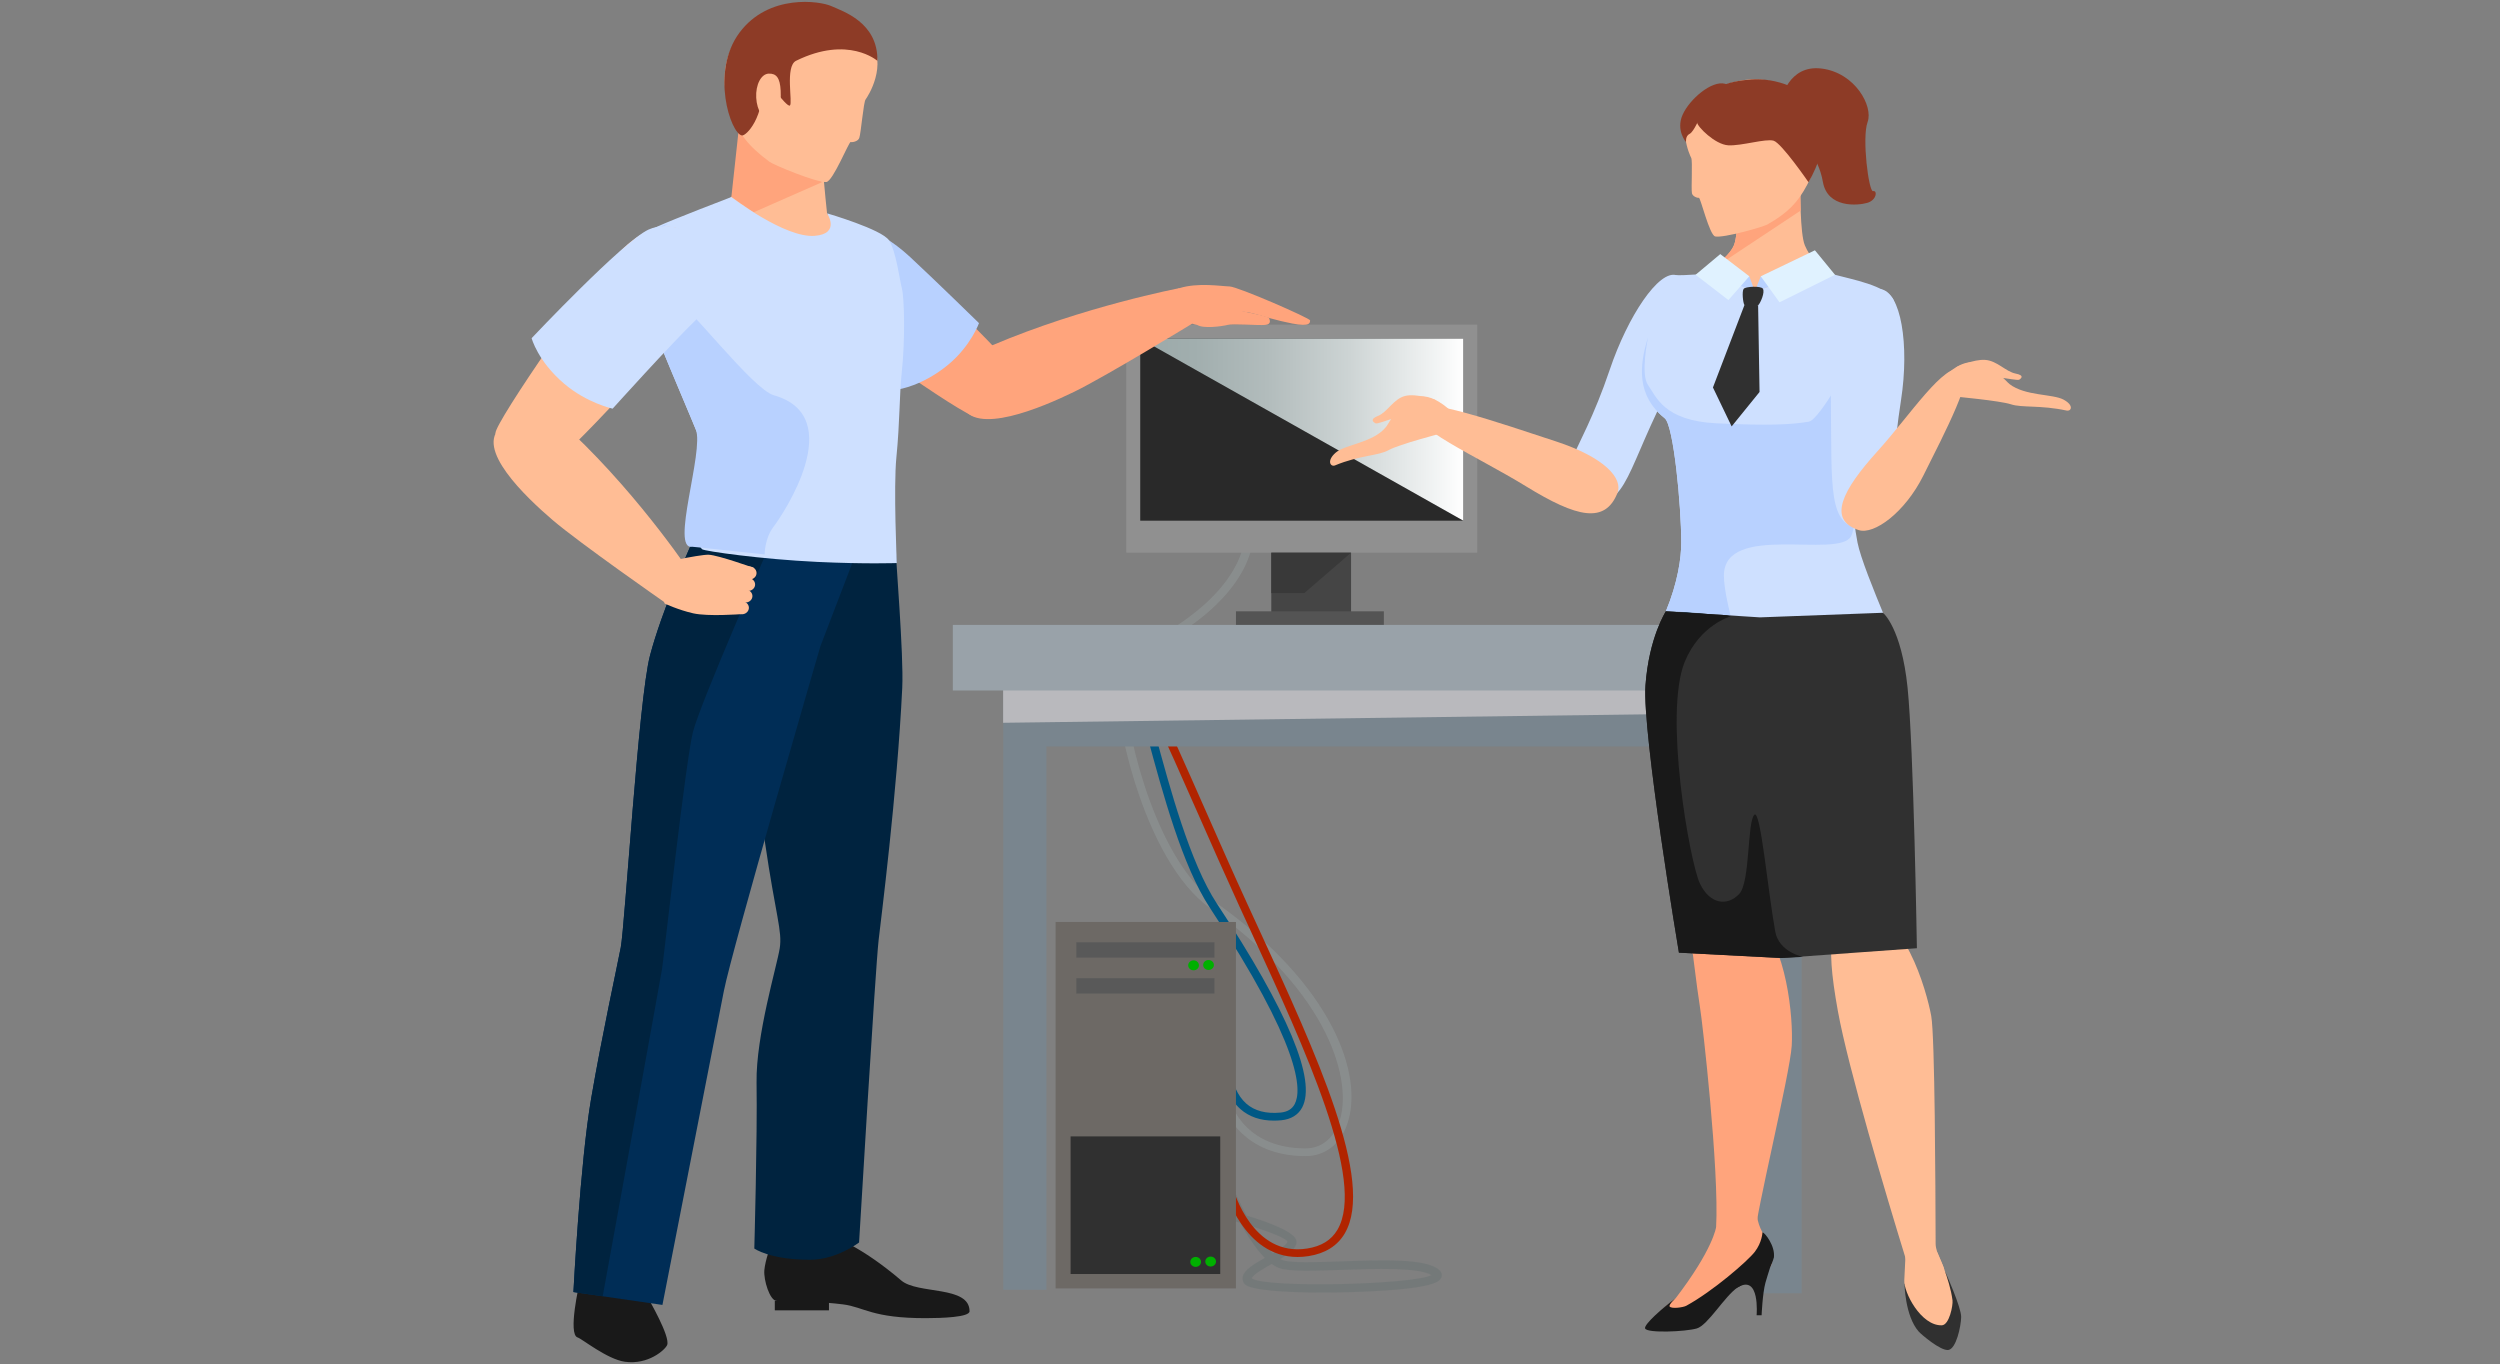<?xml version="1.0" encoding="utf-8"?>
<!-- Generator: Adobe Illustrator 16.0.0, SVG Export Plug-In . SVG Version: 6.00 Build 0)  -->
<!DOCTYPE svg PUBLIC "-//W3C//DTD SVG 1.1//EN" "http://www.w3.org/Graphics/SVG/1.1/DTD/svg11.dtd">
<svg version="1.1" id="a02f2390-8fa7-48a9-96f1-2ec5f63ecbc1"
	 xmlns="http://www.w3.org/2000/svg" xmlns:xlink="http://www.w3.org/1999/xlink" x="0px" y="0px" width="1150px" height="627.49px"
	 viewBox="0 0 1150 627.49" enable-background="new 0 0 1150 627.49" xml:space="preserve">
<rect x="0" y="0" width="1150" height="627.49" fill="#808080" stroke="none"/>
<g>
	<g>
		<path fill="#747979" d="M608.278,594.578c-17.567,0-33.555-1.118-35.791-3.97c-0.793-1.005-1.077-2.162-0.826-3.34
			c0.68-3.115,4.988-5.712,10.14-8.64c-4.179-4.232-8.132-10.41-11.307-16.146c-7.086-2.086-15.096-4.195-22.757-5.966
			c-1.134-0.264-1.823-1.33-1.539-2.38c0.283-1.052,1.417-1.666,2.567-1.435c6.277,1.456,12.885,3.094,19.122,4.842
			c-2.396-4.736-4.033-8.519-4.479-9.585c-0.429-1.006,0.105-2.146,1.199-2.544c1.077-0.383,2.308,0.105,2.746,1.118
			c1.247,2.965,3.442,7.679,6.123,12.639c13.104,3.979,23.309,8.354,22.954,12.281c-0.262,2.844-3.387,5.23-7.534,7.723
			c0.446,0.24,0.892,0.428,1.329,0.563c4.154,1.283,15.242,0.894,27.003,0.488c19.048-0.668,38.745-1.358,44.729,3.872
			c1.522,1.322,1.376,2.658,1.158,3.334c-0.526,1.605-2.268,3.287-11.437,4.729C642.455,593.603,624.678,594.578,608.278,594.578z
			 M584.994,581.421c-0.009,0.008-0.025,0.015-0.041,0.023c-3.499,1.981-8.789,4.975-9.137,6.597
			c6.043,4.549,73.862,2.995,82.667-1.486c-5.848-3.64-26.128-2.927-41.095-2.408c-12.683,0.435-23.633,0.825-28.508-0.684
			C587.585,583.064,586.289,582.359,584.994,581.421z M576.359,564.277c2.852,4.781,6.01,9.314,9.079,12.272
			c3.247-1.899,6.649-4.106,6.771-5.427C591.464,569.637,585.106,567.063,576.359,564.277z"/>
		<path fill="#898D8D" d="M600.527,531.808c-29.302,0-36.964-21.309-37.029-21.519c-0.325-0.931,0.226-1.93,1.231-2.23
			c1.021-0.262,2.081,0.218,2.413,1.148c0.268,0.774,6.965,19.059,33.385,19.059c7.045,0,12.666-4.316,15.404-11.83
			c6.607-18.164-3.621-59.349-58.92-98.386c-31.53-22.263-45.768-91.587-43.63-110.584c0.404-3.64,1.336-5.599,3.013-6.334
			c60.637-26.698,56.313-57.517,56.256-57.825c-0.154-0.968,0.566-1.876,1.604-2.02c1.06-0.142,2.024,0.511,2.187,1.479
			c0.227,1.366,4.778,33.753-58.394,61.563l0,0c0.041,0-1.604,1.794-0.882,12.654c1.675,25.063,15.759,79.6,42.163,98.244
			c53.281,37.619,68.573,79.419,60.23,102.341C616.256,526.621,609.322,531.808,600.527,531.808z"/>
		<path fill="#005885" d="M585.965,515.49c-6.244,0-11.412-1.787-15.397-5.337c-9.669-8.608-8.705-24.401-8.658-25.069
			c0.065-0.977,1.029-1.614,2.024-1.658c1.054,0.067,1.863,0.907,1.791,1.883c-0.007,0.143-0.882,14.839,7.508,22.3
			c3.848,3.423,9.167,4.804,15.793,4.181c3.158-0.308,5.298-1.584,6.527-3.896c3.435-6.424,2.915-26.698-39.021-90.332
			c-12.636-19.178-21.632-52.503-28.865-79.276c-4.123-15.26-8.796-32.545-11.38-34.009c-5.32-2.732-37.399-1.749-57.656-0.428
			c-1.029,0.007-1.968-0.668-2.041-1.644c-0.081-0.983,0.712-1.824,1.774-1.899c5.272-0.337,51.759-3.235,59.778,0.871
			c3.822,1.966,6.997,13.15,13.234,36.246c6.786,25.145,16.092,59.581,28.427,78.293c32.704,49.637,45.888,81.176,39.183,93.748
			c-1.814,3.4-5.117,5.418-9.564,5.854C588.232,515.43,587.084,515.49,585.965,515.49z"/>
		<path fill="#B12400" d="M596.892,578.216c-24.728,0.007-33.344-30.496-33.426-30.825c-0.259-0.954,0.356-1.915,1.377-2.155
			c1.02-0.255,2.072,0.331,2.332,1.283c0.349,1.299,9.007,31.758,34.097,27.803c6.576-1.028,11.145-3.858,13.963-8.648
			c13.137-22.283-14.796-82.916-39.435-136.41l-5.628-12.227c-6.422-14.021-12.82-28.522-19.008-42.551
			c-14.667-33.243-29.828-67.619-34.866-70.202c-5.346-2.747-37.408-1.756-57.665-0.435c-1.029,0.007-1.968-0.668-2.041-1.644
			c-0.081-0.983,0.712-1.824,1.774-1.899c5.272-0.337,51.759-3.235,59.778,0.871c5.929,3.048,17.186,28.042,36.558,71.965
			c6.188,14.021,12.578,28.508,19,42.514l5.62,12.219c26.192,56.887,53.291,115.711,39.263,139.504
			c-3.367,5.719-8.981,9.232-16.682,10.44C600.171,578.089,598.494,578.216,596.892,578.216z"/>
	</g>
	<g>
		<rect x="584.799" y="185.384" fill="#454545" width="36.688" height="100.923"/>
		<rect x="568.535" y="281.203" fill="#545454" width="68.048" height="6.328"/>
		<rect x="518.096" y="149.333" fill="#909090" width="161.428" height="104.901"/>
		<rect x="524.509" y="155.766" fill="#292929" width="148.617" height="83.75"/>
		<polygon fill="#393939" points="621.486,254.235 584.799,254.235 584.799,272.842 599.961,272.842 		"/>
		<linearGradient id="SVGID_1_" gradientUnits="userSpaceOnUse" x1="524.509" y1="197.641" x2="673.126" y2="197.641">
			<stop  offset="0" style="stop-color:#9BA9A9"/>
			<stop  offset="0.169" style="stop-color:#A1AEAE"/>
			<stop  offset="0.393" style="stop-color:#B2BCBC"/>
			<stop  offset="0.648" style="stop-color:#CDD4D4"/>
			<stop  offset="0.923" style="stop-color:#F3F5F5"/>
			<stop  offset="1" style="stop-color:#FFFFFF"/>
		</linearGradient>
		<polygon fill="url(#SVGID_1_)" points="524.509,155.766 673.126,239.516 673.126,155.766 		"/>
	</g>
	<g>
		<rect x="485.585" y="424.114" fill="#6D6965" width="82.95" height="168.551"/>
		<rect x="492.47" y="522.748" fill="#303030" width="68.841" height="63.305"/>
		<rect x="495.119" y="433.443" fill="#595959" width="63.536" height="7.056"/>
		<rect x="495.119" y="449.972" fill="#595959" width="63.536" height="7.063"/>
		<path fill="#00B000" d="M558.396,443.893c0,1.261-1.11,2.289-2.47,2.289c-1.369,0-2.471-1.028-2.471-2.289
			c0-1.27,1.102-2.29,2.471-2.29C557.287,441.603,558.396,442.623,558.396,443.893z"/>
		<path fill="#00B000" d="M551.511,444.05c0,1.269-1.1,2.297-2.47,2.297c-1.368,0-2.47-1.028-2.47-2.297
			c0-1.261,1.102-2.29,2.47-2.29C550.411,441.76,551.511,442.789,551.511,444.05z"/>
		<path fill="#00B000" d="M559.368,580.311c0,1.261-1.109,2.289-2.478,2.289c-1.36,0-2.462-1.028-2.462-2.289
			c0-1.262,1.102-2.289,2.462-2.289C558.258,578.021,559.368,579.049,559.368,580.311z"/>
		<path fill="#00B000" d="M552.482,580.476c0,1.261-1.108,2.289-2.477,2.289c-1.36,0-2.461-1.028-2.461-2.289
			c0-1.269,1.101-2.29,2.461-2.29C551.375,578.186,552.482,579.207,552.482,580.476z"/>
	</g>
	<g>
		<rect x="461.516" y="294.654" fill="#79858E" width="19.826" height="298.65"/>
		<rect x="808.923" y="296.253" fill="#79858E" width="19.833" height="298.656"/>
		<rect x="465.476" y="294.654" fill="#79858E" width="358.979" height="48.72"/>
		<polygon fill="#B9B9BD" points="828.756,327.635 461.443,332.482 461.443,316.315 828.756,316.488 		"/>
		<rect x="438.305" y="287.456" fill="#99A2A9" width="414.262" height="30.166"/>
	</g>
	<g>
		<path fill="#FFA47C" d="M808.2,559.189c0.762,5.981,3.694,9.6,5.523,12.475c2.187,3.467,2.123,9.486,0.372,11.228
			c-4.819,4.759-10.836,3.499-16.765,7.446c-5.936,3.948-14.383,17.368-19.533,18.861c-5.144,1.495-17.106,1.727-18.006-0.539
			c-0.906-2.274,11.008-11.483,11.008-11.483c17.267-22.496,18.61-32.689,18.61-32.689S808.087,558.303,808.2,559.189z"/>
		<path fill="#191919" d="M770.8,597.177c0,0-3.368,3.001-2.754,3.826c0.906,1.188,6.269,0.399,7.637-0.345
			c12.261-6.703,28.307-20.618,31.53-24.822c3.353-4.36,3.523-8.932,3.523-8.932c1.084,0,5.984,6.389,5.239,11.484
			c-0.21,1.126-1.345,3.971-1.88,4.503c-2.713,2.681-12.205,7.612-14.795,9.339c-5.938,3.947-13.633,17.368-18.783,18.861
			c-5.142,1.493-22.862,2.274-23.771,0C756.043,609.313,765.211,601.281,770.8,597.177z"/>
		<path fill="#191919" d="M816.041,577.466c0,0-3.079,9.464-3.952,12.64c-1.322,4.797-1.749,14.913-1.749,14.913h-2.303
			c0,0,1.678-19.132-8.736-12.788C796.053,594.204,816.041,577.466,816.041,577.466z"/>
		<path fill="#FFA47C" d="M807.778,421.975c14.134,12.828,17.187,46.251,16.418,59.086c-0.771,12.836-17.21,80.306-16.433,84.937
			c0.76,4.639-18.507,1.104-18.354-1.51c1.484-25.916-6.269-94.393-7.419-101.162c-1.157-6.778-5.004-37.672-5.054-40.712
			C776.729,406.926,799.688,414.634,807.778,421.975z"/>
		<path fill="#303030" d="M894.932,585.271c0,0,7.298,16.198,7.209,20.559c-0.09,4.361-2.31,14.696-5.92,15.161
			c-3.613,0.466-12.603-7.303-13.624-8.474c-6.357-7.28-6.511-21.895-6.511-21.895L894.932,585.271z"/>
		<path fill="#FFBD95" d="M891.184,576.092c0,0,5.717,12.227,6.971,22.067c0.284,2.259-1.48,11.401-4.939,11.483
			c-9.662,0.233-17.567-15.296-17.243-20.73c0.308-5.435,0.552-11.326,0.552-11.326L891.184,576.092z"/>
		<path fill="#FFBD95" d="M855.095,420.113c-12.683,2.274-15.907,10.471-9.671,44.975c4.729,26.182,22.418,85.387,30.808,112.61
			c2.673,8.655,1.71,14.464,2.575,14.448c3.613-0.037,14.408-0.262,15.485-7.986c0.234-1.688-3.887-7.424-3.902-12.083
			c-0.105-26.954-0.31-95.189-2.025-104.745C886.348,456.126,875.365,416.48,855.095,420.113z"/>
		<path fill="#CEE0FF" d="M771.123,126.599c-8.034-2.507-22.288,18.719-30.64,43.466c-14.503,43.001-28.807,50.071-13.021,57.929
			c19.566,9.736,20.034-9.434,37.723-44.501C779.012,156.074,787.774,131.793,771.123,126.599z"/>
		<path fill="#FFA47C" d="M762.839,295.96c-5.896,9.967-5.629,27.922-2.698,51.272c4.002,31.832,15.275,82.526,16.667,87.044
			c6.367,20.627,28.282,19.756,31.636,3.37c0.923-4.518,8.424-95.999,7.2-106.169c-1.224-10.163-7.217-28.808-15.138-40.111
			C794.61,282.96,771.635,281.098,762.839,295.96z"/>
		<path fill="#FFBD95" d="M863.176,296.688c7.897,8.699,11.445,26.353,13.524,49.779c2.834,31.938,1.491,79.974,1.078,84.666
			c-1.863,21.376-27.754,24.956-34.519,9.502c-1.87-4.256-25.001-92.374-25.972-102.567c-0.957-10.192-3.727-28.694,1.65-41.222
			C822.941,287.523,851.4,283.718,863.176,296.688z"/>
		<path fill="#27547C" d="M766.303,281.203c-3.975,9.6-7.003,18.54-5.626,23.516c4.033,14.479,50.195,26.759,50.195,26.759h3.047
			v-46.957C796.133,284.521,784.09,281.203,766.303,281.203z"/>
		<path fill="#CEE0FF" d="M871.001,137.948c-3.152-6.576-19.438-9.488-26.907-11.551c-7.628-2.102-30.175-2.823-30.175-2.823
			s-35.685,3.302-43.411,3.04c-3.264-0.112-5.67,10.793-6.924,13.901c-7.063,17.452-15.462,37.762,2.227,51.926
			c4.042,3.227,7.564,40.058,7.564,57.119c0,7.108-1.571,18.352-7.072,31.644c17.787,0,29.83,3.318,47.616,3.318
			c17.784,0,35.569,0,53.355,0c-5.507-13.293-11.438-27.967-12.821-34.962C844.094,197.071,875.763,147.885,871.001,137.948z"/>
		<path fill="#27547C" d="M813.919,284.521v46.957h3.046c0,0,51.896-8.962,55.929-23.441c1.379-4.969-1.651-13.916-5.619-23.516
			C849.488,284.521,831.703,284.521,813.919,284.521z"/>
		<path fill="#FFBD95" d="M830.223,112.84c-2.286-5.508-2.06-26.27-2.06-26.27h-14.244h-14.255c0,0,0.228,20.761-2.059,26.27
			c-2.283,5.51-11.361,12.167-11.361,12.167l20.969,9l30.249-10.433C837.462,123.574,832.513,118.35,830.223,112.84z"/>
		<path fill="#FFA47C" d="M828.31,96.838c-0.193-5.532-0.146-10.268-0.146-10.268h-14.244h-14.255c0,0,0.228,20.761-2.059,26.27
			c-2.283,5.51-13.864,13.557-13.864,13.557l44.568-29.543V96.838z"/>
		<path fill="#B8D1FF" d="M832.045,193.971c-8.076,1.344-18.126,1.914-42.521,0.743c-24.402-1.17-27.796-12.587-31.408-17.564
			c-3.515-4.833-0.211-21.068-0.015-21.984c-4.212,13.368-5.185,26.953,7.709,37.274c4.042,3.227,7.564,40.058,7.564,57.119
			c0,7.108-1.571,18.352-7.072,31.644c11.276,0,20.248,1.329,29.83,2.304c0-0.007-3.175-12.242-3.142-18.771
			c0.129-24.582,52.643-7.499,58.489-18.029c5.832-10.539-3.465-77.123-0.614-80.635C853.7,162.566,837.178,193.115,832.045,193.971
			z"/>
		<polygon fill="#B8D1FF" points="804.686,127.094 807.213,134.007 793.824,128.851 		"/>
		<polygon fill="#B8D1FF" points="807.213,134.007 809.957,127.094 817.872,130.554 		"/>
		<path fill="#303030" d="M766.303,281.203c0,0-7.8,12.017-9.377,34.002c-1.579,21.992,15.38,123.021,15.38,123.021l47.071,2.461
			l62.395-4.503c0,0-1.457-92.336-4.291-119.928c-2.853-27.591-11.308-34.384-11.308-34.384l-56.595,2.116L766.303,281.203z"/>
		<polygon fill="#E0F2FF" points="809.957,127.094 818.576,139.058 844.094,126.396 834.861,115.13 		"/>
		<polygon fill="#E0F2FF" points="779.968,126.396 791.322,116.878 804.686,127.094 795.073,138.03 		"/>
		<path fill="#191919" d="M806.971,374.809c-3.313,3.513-1.84,31.081-6.951,36.44c-5.442,5.704-13.42,4.827-18.06-4.826
			c-4.633-9.659-16.798-78.083-6.95-102.049c6.95-16.925,21.123-20.866,21.123-20.866l-1.782-0.503l-28.048-1.801
			c0,0-7.8,12.017-9.377,34.009c-1.579,21.985,15.38,123.014,15.38,123.014l47.071,2.461l10.042-0.524
			c0,0-11.079-2.132-12.804-11.649C813.156,409.455,809.821,371.791,806.971,374.809z"/>
		<path fill="#303030" d="M810.905,132.776c-0.923-1.352-8.033-1.006-8.845,0.134c-0.81,1.134-0.307,6.418,0.39,7.416
			c0.68,0.999,5.249,1.088,6.285,0.128C809.78,139.486,812.022,134.397,810.905,132.776z"/>
		<polygon fill="#303030" points="802.45,140.327 787.953,178.238 796.554,196.147 809.392,180.31 808.735,140.455 		"/>
		<path fill="#CEE0FF" d="M864.909,132.971c9.557,1.043,13.493,25.714,9.557,51.1c-6.844,44.111-1.061,59.476-18.124,58.868
			c-15.495-0.555-13.673-18.645-14.133-57.007C841.853,155.938,845.123,130.794,864.909,132.971z"/>
		<path fill="#FFBD95" d="M743.993,226.876c2.753-6.816-5.866-16.475-28.258-23.832c-25.813-8.474-62.598-21.227-64.752-15.048
			c-2.933,8.428,27.934,21.549,51.04,35.75C725.445,238.142,738.273,240.987,743.993,226.876z"/>
		<path fill="#FFBD95" d="M854.989,243.839c7.037,2.304,21.242-8.039,29.731-25.032c9.783-19.583,24.417-47.474,18.028-49.291
			c-8.731-2.485-23.553,20.851-39.232,38.205C847.626,225.308,840.411,239.066,854.989,243.839z"/>
		<g>
			<path fill="#FFBD95" d="M667.262,188.979c0,0-8.715-8.992-16.506-6.095c-7.79,2.897-11.728,11.739-13.186,13.518
				c-6.008,7.348-18.676,7.964-23.098,11.769c-4.42,3.806-2.396,6.755-0.365,5.915c11.38-4.736,19.933-4.361,24.662-7.033
				c4.73-2.665,25.001-7.926,25.001-7.926L667.262,188.979z"/>
			<path fill="#FFBD95" d="M660.346,184.003c0,0-8.723-3.19-14.027-1.862c-5.295,1.329-8.172,7.514-12.439,9.172
				c-4.276,1.659-1.798,3.084-1.086,3.445c0.705,0.36,5.928-1.733,8.456-2.356C643.768,191.779,656.133,193.798,660.346,184.003z"/>
		</g>
		<g>
			<path fill="#FFBD95" d="M893.807,174.118c0,0,7.054-8.834,15.251-7.349c8.188,1.486,13.582,8.572,15.331,9.915
				c7.208,5.54,19.81,4.443,24.831,7.138c5.013,2.703,3.53,5.495,1.376,5.029c-12.051-2.597-20.424-1.178-25.552-2.867
				c-5.127-1.681-26.046-3.595-26.046-3.595L893.807,174.118z"/>
			<path fill="#FFBD95" d="M899.783,168.962c0,0,8.059-3.858,13.526-3.4c5.458,0.458,9.362,5.404,13.866,6.282
				c4.502,0.878,2.299,2.417,1.659,2.815c-0.64,0.406-6.163-0.728-8.756-0.938C917.488,173.51,905.623,176.828,899.783,168.962z"/>
		</g>
		<path fill="#FFBD95" d="M779.611,47.645c7.646-8.466,32.022-18.209,46.359-3.797c14.334,14.418,10.853,30.661,5.36,41.094
			c-4.276,8.136-8.828,12.887-18.336,18.329c-1.944,1.111-20.127,6.282-23.989,5.502c-2.64-0.533-6.779-17.939-7.507-17.781
			c-0.738,0.15-2.925-0.661-3.208-2.087c-0.413-2.063,0.373-14.997-0.332-16.272C777.263,71.348,770.864,57.342,779.611,47.645z"/>
		<path fill="#8D3B26" d="M780.633,56.225c-0.01,1.928,8.292,10.29,14.382,10.62c6.084,0.33,17.203-3.197,20.855-2.117
			c3.652,1.081,16.028,19.08,16.028,19.08s10.796-17.36,5.515-30.616c-5.28-13.248-21.664-17.391-31.691-16.663
			C795.696,37.256,780.663,40.214,780.633,56.225z"/>
		<path fill="#8D3B26" d="M782.171,53.349c0,0-2.916,7.273-4.957,8.234c-2.033,0.96-1.62,3.828-1.62,3.828
			s-4.802-5.472-1.579-12.655c3.232-7.175,13.339-15.83,19.494-14.231C799.655,40.124,782.171,53.349,782.171,53.349z"/>
		<path fill="#8D3B26" d="M819.271,46.121c0,0,3.199-16.52,18.651-14.591c15.454,1.929,23.845,17.369,21.171,24.612
			c-2.673,7.243,0.535,32.297,2.526,31.787c2.01-0.503,1.774,4.106-2.688,5.39c-4.454,1.283-18.304,2.484-20.417-9.705
			c-2.105-12.189-10.196-18.832-10.196-18.832L819.271,46.121z"/>
	</g>
	<g>
		<path fill="#FFA47C" d="M442.443,186.353c5.629,14.434,36.786,1.111,51.647-6.11c14.87-7.22,55.867-32.32,55.867-32.32
			l-7.451-15.365c0,0-43.961,8.377-86.035,26.271C452.153,160.667,436.717,171.671,442.443,186.353z"/>
		<path fill="#191919" d="M298.144,597.19c0,0,10.375,17.744,8.73,21.557c-0.939,2.169-8.665,9.173-19.413,7.664
			c-8.172-1.142-19.746-10.576-21.746-11.176c-4.649-1.397,0.851-25.048,0.851-25.048L298.144,597.19z"/>
		<path fill="#FFA47C" d="M369.577,106.58c-12.092,8.58-8.035,20.401,1.83,30.872c9.864,10.463,72.259,54.252,77.093,54.079
			c4.836-0.18,20.386-14.546,18.118-20.648c-2.268-6.11-49.161-50.822-58.887-58.118C398.004,105.462,383.75,96.538,369.577,106.58z
			"/>
		<path fill="#B8D1FF" d="M382.292,102.167c5.783-0.353,19.859,0.766,36.429,16.123c11.055,10.253,31.619,30.353,31.619,30.353
			s-3.742,10.403-14.011,18.982c-11.906,9.946-23.13,11.5-23.13,11.5s-44.074-40.975-47.581-52.331
			C364.572,123.401,366.239,103.15,382.292,102.167z"/>
		<path fill="#FFBD95" d="M340.987,48.02c0,0-2.008,40.659-4.56,42.618c-7.946,6.117-36.777,11.236-42.204,21.895
			c-6.576,12.924,29.125,71.072,33.772,90.271c4.633,19.208-5.143,48.916-8.326,67.741c-3.175,18.825,60.661,41.74,63.01,41.74
			c2.349,0.007,22.953-17.767,26.872-23.914c3.928-6.147,0.179-54.417,0.219-66.727c0.033-12.31,3.215-55.445,3.831-58.267
			c4.034-18.833-1.167-33.709-1.936-37.695c-0.77-3.985-0.525-10.643-2.681-13.195c-4.276-5.082-28.152-11.829-28.541-14.358
			c-0.388-2.537-3.546-37.845-3.546-37.845L340.987,48.02z"/>
		<polygon fill="#FFA47C" points="378.283,83.74 339.999,57.83 336.427,90.638 346.641,97.671 		"/>
		<g>
			<path fill="#FFBD95" d="M400.24,18.192c-7.257-10.306-33.158-24.312-51.55-10.523c-18.393,13.789-17.016,32.02-12.481,44.187
				c3.547,9.487,7.913,15.304,17.753,22.562c2.008,1.486,21.657,9.637,26.127,9.315c3.044-0.218,10.44-18.682,11.234-18.412
				c0.801,0.27,3.393-0.315,3.936-1.832c0.793-2.199,1.936-16.453,2.924-17.751C399.17,44.44,408.565,30.006,400.24,18.192z"/>
			<path fill="#8D3B26" d="M403.608,27.995c0,0-13.396-11.875-37.425-0.03c-5.175,2.552-1.402,19.485-2.827,20.573
				c-1.523,1.171-12.424-14.681-12.334-12.843c0.842,18.78-7.969,26.923-9.719,26.631c-5.305-0.909-14.57-29.318-1.125-47.332
				c13.443-18.014,37.004-14.562,42.219-12.197C387.605,5.169,403.916,10.235,403.608,27.995z"/>
			<path fill="#FFBD95" d="M359.112,41.745c0.309,5.982-0.907,13.668-4.388,13.796c-3.499,0.12-6.569-4.631-6.869-10.613
				c-0.308-5.989,2.275-10.943,5.766-11.063C357.104,33.744,358.805,35.756,359.112,41.745z"/>
		</g>
		<g>
			<rect x="356.408" y="598.444" fill="#191919" width="24.912" height="4.309"/>
			<path fill="#191919" d="M357.387,568.09c-3.264,4.241-5.466,12.438-5.791,16.213c-0.389,4.55,2.536,14.142,5.767,14.142
				c9.412,0,20.677,0.36,30.396,1.569c9.711,1.216,13.348,6.395,38.202,6.342c7.241-0.015,20.037-0.42,20.037-3.176
				c0-11.927-23.836-7.686-31.399-14.147c-19.138-16.349-31.886-20.296-31.886-20.296S358.059,567.22,357.387,568.09z"/>
		</g>
		<path fill="#00233F" d="M369.22,253.462c0,0-33.188,30.75-34.711,44.157c-1.515,13.405,12.456,56.301,17.403,90.039
			c4.941,33.738,8.003,40.562,6.764,48.532c-1.231,7.965-10.983,40.21-10.658,61.722c0.396,25.062-1.037,76.409-1.037,76.409
			s7.233,5.245,25.853,5.163c11.995-0.053,22.337-7.934,22.337-7.934s7.482-125.985,9.006-139.225
			c0.98-8.564,8.536-67.673,10.853-115.86c0.745-15.5-3.102-59.836-3.094-66.246L369.22,253.462z"/>
		<path fill="#002D56" d="M317.533,251.323c0,0-13.282,30.129-18.546,50.281c-5.265,20.146-11.55,124.409-13.437,134.212
			c-1.887,9.803-8.496,39.787-13.606,69.405c-5.11,29.626-8.171,89.117-8.171,89.117l40.948,5.93c0,0,24.402-124.771,28.249-144.375
			c3.839-19.612,44.431-158.672,44.431-158.672l18.02-47.001L317.533,251.323z"/>
		<path fill="#00233F" d="M318.804,336.536c-3.426,13.36-13.436,104.023-14.254,109.157c-0.794,5.006-26.128,144.164-27.302,150.597
			l-13.476-1.951c0,0,3.062-59.491,8.171-89.117c5.111-29.618,11.719-59.603,13.606-69.405
			c1.887-9.804,8.172-114.066,13.437-134.212c5.264-20.152,18.546-50.281,18.546-50.281l35.847,1.006
			C353.379,252.329,322.23,323.184,318.804,336.536z"/>
		<path fill="#CEE0FF" d="M336.427,90.638c0,0,24.597,18.945,38.333,17.849c12.052-0.961,5.685-10.358,5.685-10.358
			s25.245,7.371,28.508,12.444c3.265,5.075,4.836,17.985,5.913,22.068c1.068,4.09,1.652,22.93-0.113,39.263
			c-1.03,9.563-0.803,22.195-2.415,38.467c-1.376,13.938,0.194,48.63,0.194,48.63s-14.36,0.525-36.607-0.525
			c-25.754-1.216-51.752-4.932-52.918-5.81c-4.956-3.782,2-40.764,1.109-44.854c-0.891-4.083-32.388-74.998-32.874-84.283
			s3.386-15.755,10.982-19.237C309.814,100.808,336.427,90.638,336.427,90.638z"/>
		<path fill="#B8D1FF" d="M307.28,102.978c0,0-25.124,12.834-0.26,30.714c10.731,7.716,39.28,45.38,48.95,48.126
			c34.567,9.841,3.937,55.183-0.17,60.542c-4.106,5.359-4.057,12.685-4.057,12.685l-33.279-3.542
			c-10.327,1.869,5.516-44.006,1.611-53.929c-3.912-9.922-28.848-66.577-28.832-74.045
			C291.292,106.949,307.28,102.978,307.28,102.978z"/>
		<path fill="#FFBD95" d="M320.173,110.378c-10.674-10.644-23.203-5.967-33.627,4.023c-10.423,9.99-59.325,80.41-58.62,84.906
			c0.705,4.496,18.085,17.916,24.54,15.349c6.446-2.574,58.004-58.605,64.969-68.228
			C324.401,136.807,332.678,122.838,320.173,110.378z"/>
		<path fill="#CEE0FF" d="M327.179,121.082c0.931,5.457,0.875,18.464-7.03,26.045c-11.201,10.741-38.342,40.861-38.342,40.861
			s-11.896-2.589-22.361-11.543c-12.14-10.373-14.901-20.881-14.901-20.881s41.96-44.473,53.729-49.937
			C307.7,101.244,324.611,105.942,327.179,121.082z"/>
		<path fill="#FFBD95" d="M230.695,196.223c-12.779,9.757,11.226,32.485,23.561,43.038c12.335,10.546,51.607,37.912,51.607,37.912
			l13.112-11.671c0,0-23.277-35.556-55.592-66.277C260.063,196.064,243.702,186.292,230.695,196.223z"/>
		<g>
			<path fill="#FFBD95" d="M344.437,280.1l0.008-0.015c0.3-1.606-0.866-3.152-2.6-3.445l-13.524-2.251
				c-1.75-0.293-3.427,0.795-3.727,2.417l-0.007,0.015c-0.308,1.606,0.867,3.152,2.6,3.445l13.525,2.251
				C342.453,282.81,344.13,281.721,344.437,280.1z"/>
			<path fill="#FFBD95" d="M346.064,274.711l0.009-0.015c0.299-1.606-0.867-3.16-2.601-3.446l-13.532-2.259
				c-1.742-0.293-3.418,0.795-3.726,2.417v0.014c-0.308,1.606,0.858,3.16,2.591,3.446l13.525,2.259
				C344.082,277.413,345.757,276.325,346.064,274.711z"/>
			<path fill="#FFBD95" d="M347.305,269.375v-0.015c0.308-1.606-0.867-3.16-2.592-3.445l-13.525-2.259
				c-1.75-0.293-3.434,0.795-3.742,2.417v0.015c-0.309,1.606,0.858,3.16,2.592,3.445l13.525,2.251
				C345.312,272.076,346.996,270.988,347.305,269.375z"/>
			<path fill="#FFBD95" d="M347.969,264.12v-0.015c0.308-1.606-0.859-3.16-2.592-3.445l-13.525-2.26
				c-1.75-0.285-3.435,0.804-3.743,2.417v0.016c-0.308,1.606,0.867,3.16,2.593,3.445l13.533,2.259
				C345.976,266.822,347.661,265.742,347.969,264.12z"/>
			<path fill="#FFBD95" d="M299.537,259.97c0,0,22.095-5.007,26.524-4.789c4.43,0.225,20.612,6.02,20.612,6.02
				s-6.188,4.413-6.341,8.099c-0.154,3.677,0.396,13.217,0.396,13.217s-15.016,1.156-21.835-0.382
				c-6.818-1.539-13.144-4.503-13.144-4.503L299.537,259.97z"/>
		</g>
		<path fill="#FFA47C" d="M542.506,132.558c8.73-2.687,19.162-0.885,23.065-0.795c3.904,0.098,37.094,14.637,37.069,15.612
			c-0.023,0.983,0.242,3.084-8.244,1.441c-14.539-2.814-21.674-7.235-26.437-4.646c-4.753,2.589-9.921,5.742-17.331,5.239
			C543.218,148.898,537.865,133.984,542.506,132.558z"/>
		<path fill="#FFA47C" d="M555.335,139.944c0,0,28.104,5.247,28.436,6.305s1.206,2.912-1.79,3.212c-2.996,0.3-14.821-0.631-17.301,0
			c-2.462,0.63-11.337,1.876-14.05-0.052C547.916,147.473,555.335,139.944,555.335,139.944z"/>
	</g>
</g>
</svg>
